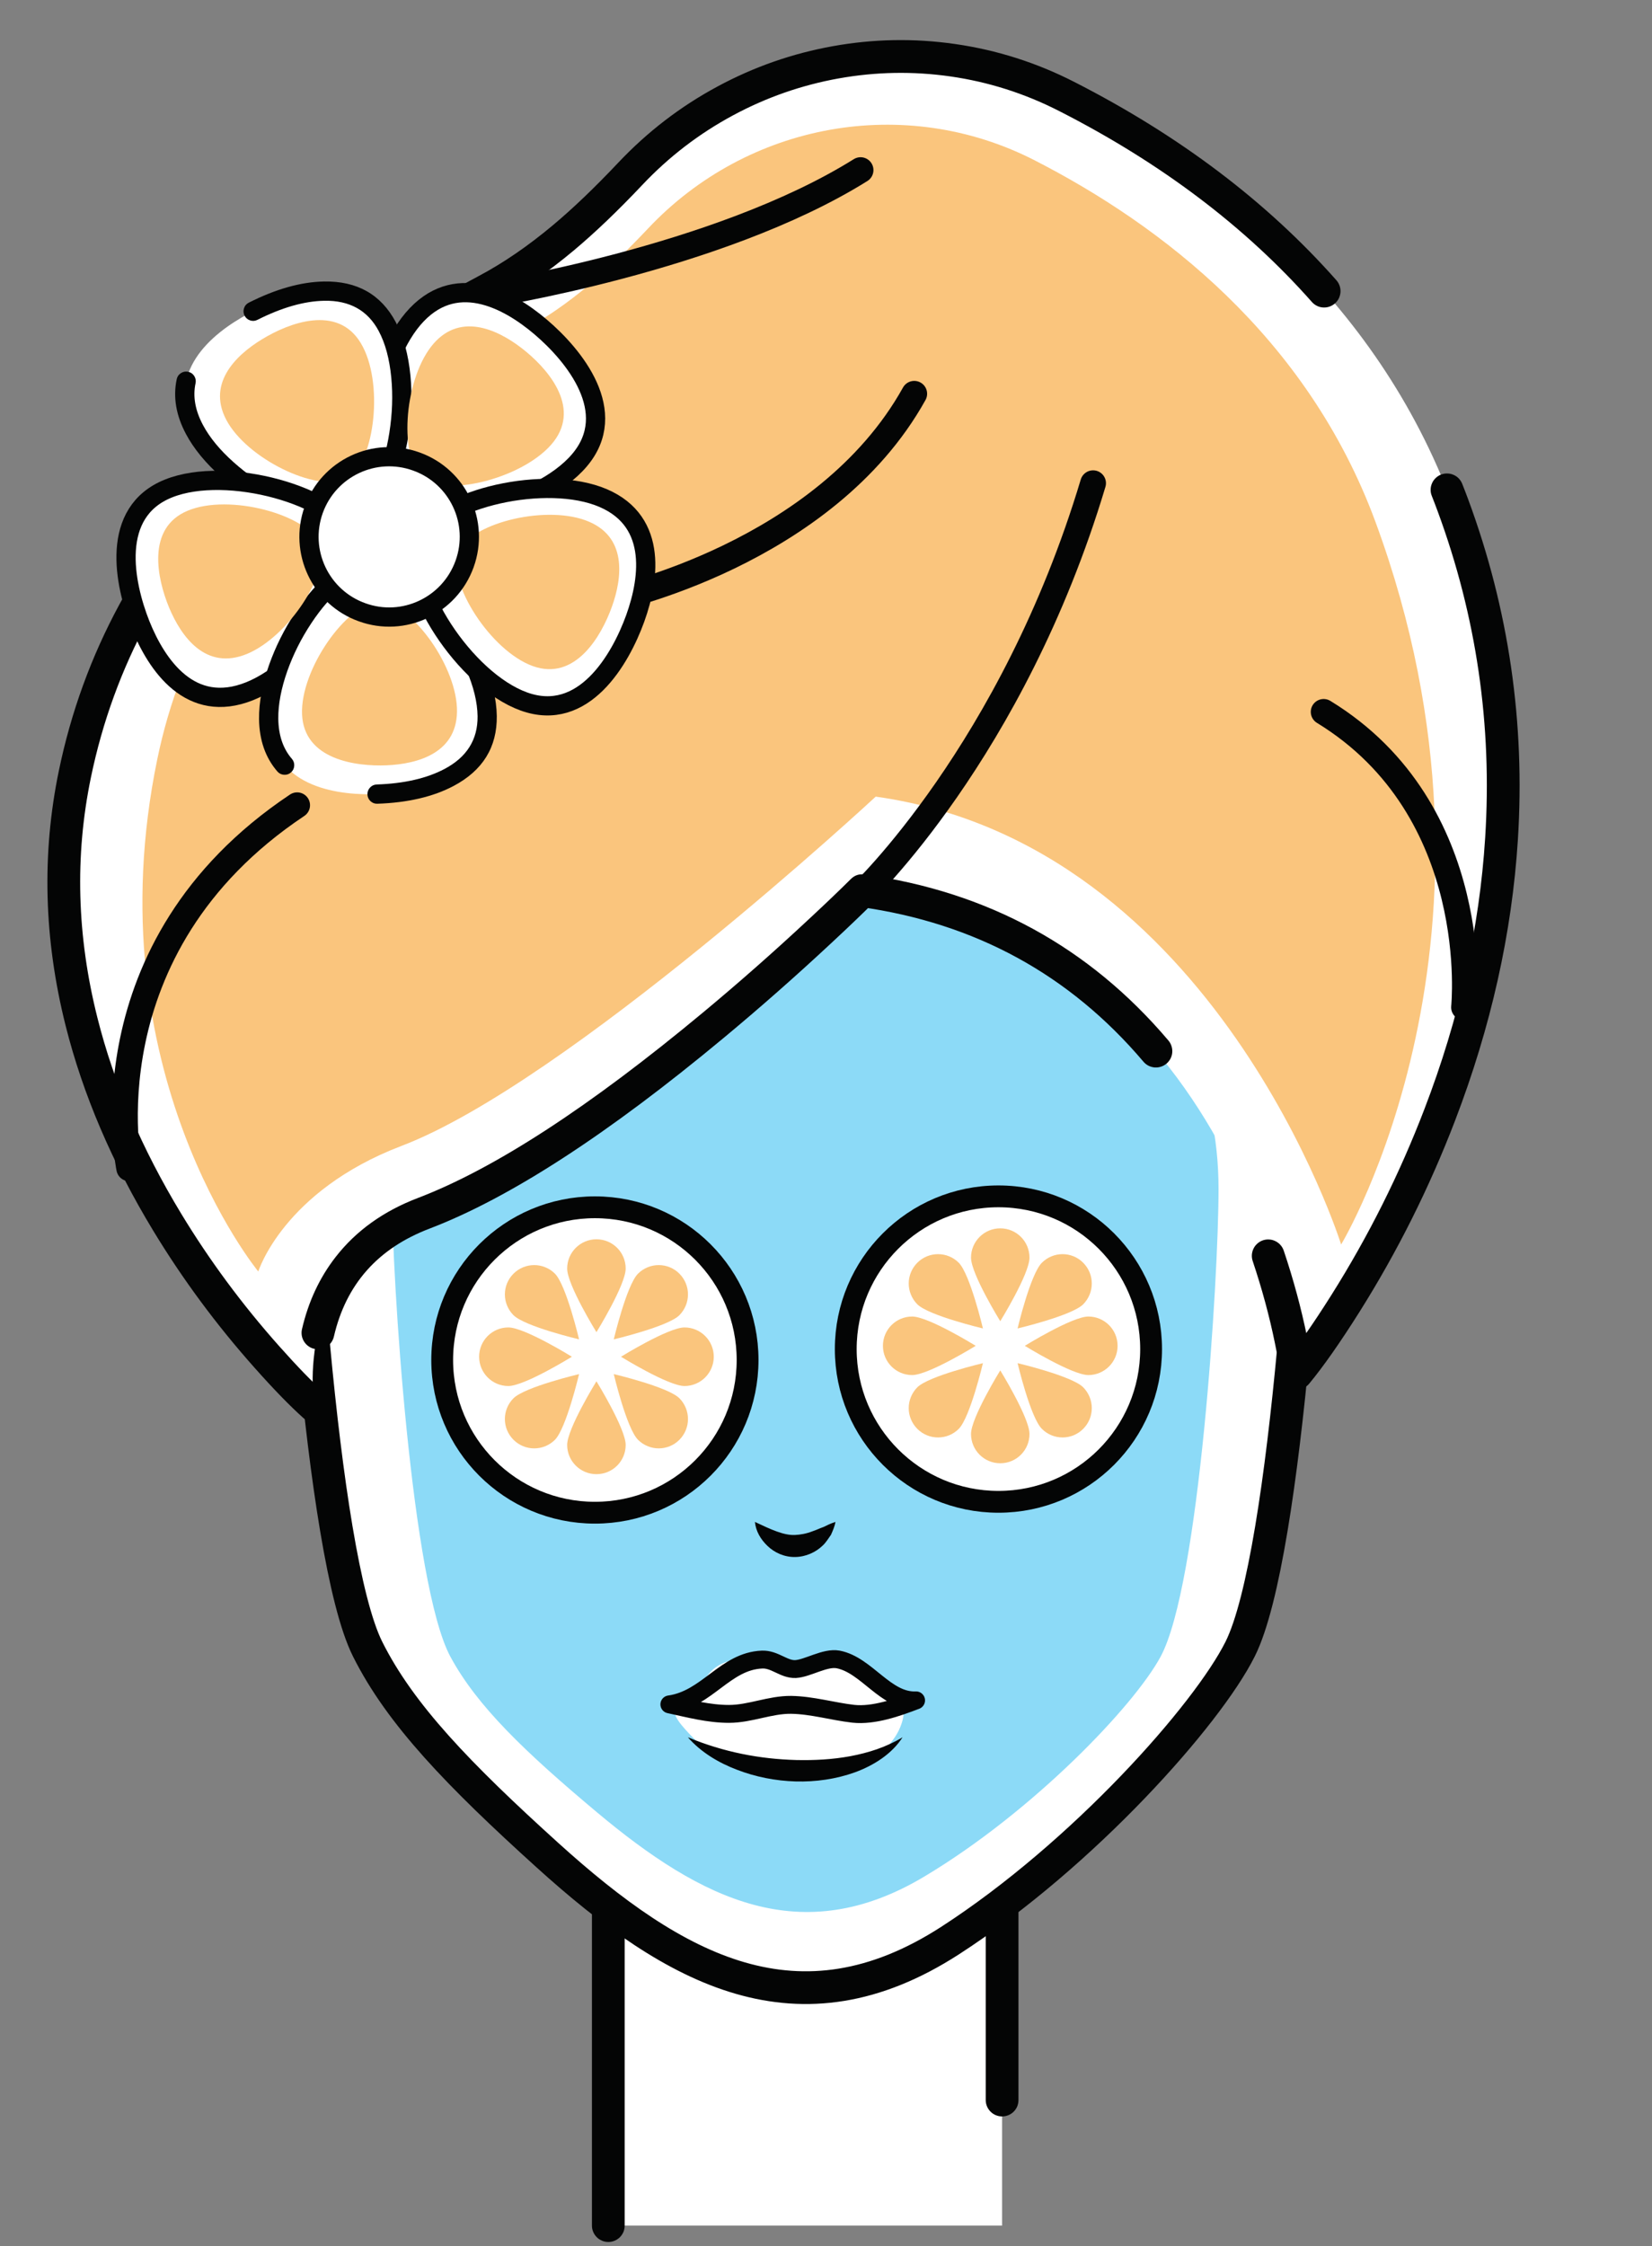 <svg xmlns="http://www.w3.org/2000/svg" xmlns:xlink="http://www.w3.org/1999/xlink" width="206" zoomAndPan="magnify" viewBox="0 0 154.5 210" height="280" preserveAspectRatio="xMidYMid meet" version="1.2"><rect x="0" y="0" width="154.5" height="210" fill="#808080" stroke="none"/><defs><clipPath id="304664c524"><path d="M 55 169 L 96 169 L 96 209.66 L 55 209.66 Z M 55 169 "/></clipPath></defs><g id="6c3d87f659"><path style=" stroke:none;fill-rule:nonzero;fill:#ffffff;fill-opacity:1;" d="M 56.891 208.09 L 56.891 171.23 L 93.719 171.23 L 93.719 208.09 "/><g clip-rule="nonzero" clip-path="url(#304664c524)"><path style=" stroke:none;fill-rule:nonzero;fill:#040505;fill-opacity:1;" d="M 58.422 208.09 L 58.422 171.23 L 56.891 171.23 L 56.891 172.762 L 93.719 172.762 L 93.719 171.23 L 92.188 171.23 L 92.188 196.352 C 92.188 196.555 92.227 196.75 92.305 196.938 C 92.383 197.125 92.496 197.293 92.637 197.434 C 92.781 197.578 92.945 197.691 93.133 197.766 C 93.32 197.844 93.516 197.883 93.719 197.883 C 93.922 197.883 94.117 197.844 94.305 197.766 C 94.492 197.691 94.66 197.578 94.805 197.434 C 94.945 197.293 95.059 197.125 95.137 196.938 C 95.211 196.75 95.25 196.555 95.25 196.352 L 95.25 171.23 C 95.25 171.027 95.211 170.832 95.137 170.645 C 95.059 170.457 94.945 170.289 94.805 170.145 C 94.66 170.004 94.492 169.891 94.305 169.812 C 94.117 169.734 93.922 169.695 93.719 169.695 L 56.891 169.695 C 56.688 169.695 56.492 169.734 56.305 169.812 C 56.117 169.891 55.953 170.004 55.809 170.145 C 55.668 170.289 55.555 170.457 55.477 170.645 C 55.398 170.832 55.359 171.027 55.359 171.23 L 55.359 208.09 C 55.359 208.293 55.398 208.488 55.477 208.676 C 55.555 208.863 55.668 209.027 55.809 209.172 C 55.953 209.316 56.117 209.426 56.305 209.504 C 56.492 209.582 56.688 209.621 56.891 209.621 C 57.094 209.621 57.289 209.582 57.477 209.504 C 57.664 209.426 57.832 209.316 57.977 209.172 C 58.117 209.027 58.23 208.863 58.309 208.676 C 58.383 208.488 58.422 208.293 58.422 208.09 Z M 58.422 208.09 "/></g><path style=" stroke:none;fill-rule:nonzero;fill:#ffffff;fill-opacity:1;" d="M 122.832 95.836 C 122.832 69.879 103.355 55.637 76.594 55.637 C 76.164 55.637 75.734 55.648 75.305 55.648 C 74.879 55.648 74.449 55.637 74.02 55.637 C 47.258 55.637 27.793 69.879 27.793 95.836 C 27.793 107.074 30.066 145.027 34.508 153.922 C 37.57 160.055 43.043 165.703 51.34 173.223 C 63.363 184.113 74.887 190.363 89.035 181.211 C 101.52 173.129 113.105 160.055 116.168 153.922 C 120.617 145.027 122.832 107.074 122.832 95.836 "/><path style="fill:none;stroke-width:30;stroke-linecap:round;stroke-linejoin:round;stroke:#040505;stroke-opacity:1;stroke-miterlimit:10;" d="M 2611.503 2232.204 C 2611.503 2486.29 2420.693 2625.703 2158.512 2625.703 C 2154.302 2625.703 2150.093 2625.588 2145.883 2625.588 C 2141.712 2625.588 2137.502 2625.703 2133.293 2625.703 C 1871.111 2625.703 1680.417 2486.29 1680.417 2232.204 C 1680.417 2122.196 1702.689 1750.683 1746.201 1663.617 C 1776.204 1603.585 1829.781 1548.294 1911.103 1474.687 C 2028.895 1368.082 2141.788 1306.903 2280.399 1396.492 C 2402.707 1475.605 2516.213 1603.585 2546.216 1663.617 C 2589.804 1750.683 2611.503 2122.196 2611.503 2232.204 Z M 2611.503 2232.204 " transform="matrix(0.102,0,0,-0.102,-143.733,323.874)"/><path style=" stroke:none;fill-rule:nonzero;fill:#8cdaf7;fill-opacity:1;" d="M 93.547 135.023 C 86.789 135.023 81.297 131.141 81.297 126.34 C 81.297 121.539 86.789 117.656 93.547 117.656 C 100.312 117.656 105.797 121.539 105.797 126.34 C 105.797 131.141 100.312 135.023 93.547 135.023 Z M 78.246 165.805 C 76.625 166.266 74.918 166.164 73.457 165.129 C 72.797 165.426 72.082 165.609 71.367 165.609 L 71.203 165.609 C 70.551 165.609 69.949 165.469 69.387 165.242 C 68.367 164.824 67.438 164.906 66.559 164.09 C 65.805 163.395 65.027 162.719 64.332 161.965 C 63.516 161.066 62.363 159.848 63.59 158.918 C 64.66 158.113 65.438 157.602 66.293 156.5 C 67.102 155.477 68.578 155.059 69.836 155.059 C 70.59 155.059 71.254 155.191 71.848 155.426 C 72.723 155.516 73.539 155.836 74.254 156.324 C 74.582 156.16 74.91 156.008 75.266 155.914 C 75.734 155.781 76.203 155.754 76.664 155.762 C 77.125 155.641 77.613 155.559 78.152 155.559 C 80.105 155.559 82.48 157.027 83.859 158.355 C 84.543 159.02 84.645 160.113 84.359 161.023 C 83.523 163.73 80.797 165.09 78.246 165.805 Z M 44.551 126.34 C 44.551 121.539 50.043 117.656 56.801 117.656 C 63.566 117.656 69.051 121.539 69.051 126.34 C 69.051 131.141 63.566 135.023 56.801 135.023 C 50.043 135.023 44.551 131.141 44.551 126.34 Z M 76.359 80.879 C 76 80.879 75.652 80.879 75.305 80.891 C 74.961 80.879 74.613 80.879 74.266 80.879 C 52.492 80.879 36.652 91.605 36.652 111.16 C 36.652 119.617 38.508 148.191 42.121 154.895 C 44.613 159.512 49.062 163.773 55.809 169.43 C 65.598 177.633 74.969 182.332 86.473 175.438 C 96.629 169.359 106.051 159.512 108.543 154.895 C 112.164 148.191 113.961 119.617 113.961 111.16 C 113.961 91.605 98.121 80.879 76.359 80.879 "/><path style=" stroke:none;fill-rule:nonzero;fill:#ffffff;fill-opacity:1;" d="M 29.402 131.449 C 29.402 131.449 0.18 105.359 7 72.391 C 12.02 48.098 31.273 34.695 45.5 27.156 C 50.664 24.418 55.035 20.391 58.934 16.266 C 69.477 5.078 86.074 2.023 99.762 9.023 C 113.207 15.879 128.66 27.676 135.887 47.262 C 152.066 91.066 121.27 128.383 121.27 128.383 C 121.27 128.383 116.637 88.309 80.645 83.281 C 80.645 83.281 57.207 106.727 39.633 113.438 C 27.129 118.211 29.402 131.449 29.402 131.449 "/><path style=" stroke:none;fill-rule:nonzero;fill:#040505;fill-opacity:1;" d="M 40.559 31.699 C 42.348 30.625 44.234 29.559 46.219 28.508 C 48.699 27.195 51.184 25.492 53.676 23.406 C 55.656 21.746 57.781 19.715 60.047 17.316 C 62.539 14.672 65.379 12.492 68.562 10.781 C 71.676 9.105 74.969 7.957 78.441 7.332 C 81.918 6.711 85.398 6.648 88.875 7.145 C 92.445 7.656 95.84 8.738 99.066 10.387 C 108.582 15.238 116.457 21.188 122.691 28.234 C 122.824 28.387 122.984 28.508 123.168 28.598 C 123.348 28.688 123.543 28.738 123.746 28.75 C 123.945 28.762 124.145 28.734 124.336 28.668 C 124.527 28.602 124.699 28.5 124.852 28.367 C 125.004 28.23 125.125 28.074 125.215 27.891 C 125.301 27.707 125.352 27.516 125.367 27.312 C 125.379 27.109 125.352 26.914 125.285 26.719 C 125.219 26.527 125.117 26.355 124.984 26.203 C 118.492 18.867 110.32 12.684 100.461 7.656 C 96.934 5.855 93.215 4.672 89.309 4.113 C 85.504 3.566 81.703 3.633 77.898 4.316 C 74.109 4.996 70.512 6.25 67.113 8.082 C 63.637 9.949 60.543 12.328 57.82 15.211 C 55.637 17.523 53.602 19.473 51.711 21.055 C 49.383 23.004 47.074 24.586 44.785 25.801 C 42.754 26.879 40.82 27.969 38.984 29.07 C 38.809 29.176 38.66 29.309 38.539 29.473 C 38.422 29.637 38.336 29.816 38.285 30.012 C 38.238 30.211 38.227 30.41 38.258 30.609 C 38.289 30.812 38.355 31 38.457 31.172 C 38.562 31.348 38.699 31.496 38.859 31.617 C 39.023 31.738 39.203 31.82 39.402 31.871 C 39.598 31.922 39.797 31.93 39.996 31.898 C 40.199 31.871 40.387 31.805 40.559 31.699 Z M 133.906 46.367 C 134.094 46.84 134.273 47.312 134.449 47.789 C 138.082 57.629 139.566 67.805 138.898 78.32 C 138.367 86.75 136.473 95.211 133.215 103.699 C 130.887 109.773 127.992 115.559 124.535 121.051 C 122.812 123.785 121.332 125.902 120.09 127.41 L 121.27 128.383 L 122.789 128.207 C 122.695 127.391 122.512 126.309 122.234 124.965 C 121.688 122.301 120.965 119.625 120.059 116.93 C 119.992 116.738 119.895 116.562 119.758 116.41 C 119.625 116.258 119.469 116.137 119.285 116.047 C 119.105 115.957 118.914 115.902 118.711 115.891 C 118.508 115.875 118.309 115.902 118.117 115.965 C 117.926 116.031 117.754 116.129 117.598 116.266 C 117.445 116.398 117.324 116.555 117.234 116.738 C 117.145 116.918 117.094 117.113 117.078 117.316 C 117.066 117.516 117.09 117.715 117.156 117.906 C 118.02 120.484 118.715 123.039 119.234 125.582 C 119.492 126.836 119.664 127.832 119.75 128.559 C 119.797 128.969 119.977 129.305 120.297 129.566 C 120.453 129.695 120.625 129.789 120.82 129.848 C 121.016 129.91 121.215 129.93 121.414 129.91 C 121.617 129.891 121.809 129.832 121.988 129.738 C 122.168 129.641 122.32 129.516 122.449 129.359 C 123.773 127.754 125.332 125.531 127.125 122.688 C 130.691 117.023 133.672 111.062 136.074 104.797 C 139.441 96.016 141.402 87.254 141.957 78.512 C 142.648 67.566 141.105 56.969 137.324 46.73 C 137.137 46.227 136.949 45.73 136.75 45.234 C 136.676 45.047 136.566 44.879 136.426 44.73 C 136.285 44.586 136.121 44.473 135.934 44.395 C 135.746 44.312 135.551 44.27 135.348 44.27 C 135.145 44.266 134.949 44.301 134.762 44.375 C 134.574 44.453 134.406 44.559 134.262 44.703 C 134.113 44.844 134 45.008 133.922 45.195 C 133.84 45.383 133.801 45.574 133.797 45.777 C 133.793 45.98 133.828 46.18 133.906 46.367 Z M 109.273 97.285 C 101.867 88.547 92.395 83.375 80.855 81.762 C 80.352 81.691 79.922 81.836 79.562 82.199 C 78.598 83.16 77.301 84.406 75.664 85.926 C 72.391 88.98 69.086 91.891 65.75 94.664 C 55.141 103.488 46.25 109.27 39.086 112.008 C 35.867 113.234 33.305 115.07 31.398 117.516 C 29.891 119.449 28.836 121.703 28.242 124.277 C 28.195 124.473 28.191 124.672 28.223 124.875 C 28.258 125.074 28.328 125.262 28.438 125.434 C 28.543 125.605 28.68 125.75 28.844 125.867 C 29.012 125.988 29.191 126.07 29.391 126.113 C 29.586 126.16 29.785 126.168 29.988 126.133 C 30.188 126.098 30.375 126.027 30.547 125.922 C 30.719 125.812 30.863 125.676 30.98 125.512 C 31.098 125.348 31.18 125.164 31.227 124.965 C 32.355 120.082 35.336 116.715 40.176 114.871 C 47.66 112.012 56.836 106.062 67.707 97.02 C 71.086 94.211 74.434 91.262 77.75 88.172 C 79.414 86.625 80.738 85.355 81.727 84.363 L 80.645 83.281 L 80.434 84.797 C 91.199 86.301 100.035 91.125 106.938 99.266 C 107.07 99.422 107.227 99.547 107.406 99.641 C 107.586 99.73 107.777 99.785 107.98 99.805 C 108.184 99.82 108.383 99.797 108.574 99.734 C 108.77 99.672 108.941 99.574 109.098 99.445 C 109.25 99.312 109.375 99.156 109.469 98.977 C 109.562 98.797 109.617 98.605 109.633 98.402 C 109.648 98.199 109.625 98 109.562 97.809 C 109.5 97.613 109.406 97.441 109.273 97.285 Z M 30.422 130.305 C 29.25 129.258 27.805 127.77 26.09 125.84 C 22.641 121.961 19.594 117.844 16.953 113.488 C 13.27 107.41 10.652 101.297 9.109 95.152 C 7.188 87.512 6.984 80.027 8.5 72.703 C 10.652 62.281 15.68 53.008 23.578 44.883 C 23.719 44.738 23.828 44.57 23.902 44.383 C 23.977 44.191 24.016 43.996 24.012 43.793 C 24.008 43.59 23.965 43.395 23.887 43.207 C 23.805 43.023 23.691 42.859 23.547 42.715 C 23.402 42.574 23.234 42.465 23.047 42.391 C 22.859 42.316 22.66 42.281 22.457 42.281 C 22.258 42.285 22.062 42.328 21.875 42.406 C 21.688 42.488 21.523 42.602 21.383 42.746 C 13.07 51.301 7.773 61.078 5.5 72.082 C 3.891 79.863 4.102 87.805 6.137 95.902 C 7.758 102.344 10.492 108.738 14.336 115.078 C 17.074 119.594 20.227 123.859 23.801 127.875 C 25.594 129.895 27.125 131.465 28.387 132.594 C 28.535 132.727 28.707 132.828 28.898 132.895 C 29.09 132.961 29.289 132.992 29.492 132.98 C 29.695 132.969 29.887 132.918 30.07 132.828 C 30.254 132.742 30.41 132.621 30.547 132.469 C 30.684 132.316 30.781 132.145 30.852 131.953 C 30.918 131.762 30.945 131.562 30.934 131.363 C 30.922 131.16 30.871 130.965 30.781 130.781 C 30.695 130.602 30.574 130.441 30.422 130.305 Z M 30.422 130.305 "/><path style=" stroke:none;fill-rule:nonzero;fill:#fac57d;fill-opacity:1;" d="M 24.156 118.883 C 24.156 118.883 8.684 100.105 14.715 70.961 C 19.145 49.496 36.16 37.648 48.738 30.984 C 53.301 28.574 57.168 25.012 60.609 21.363 C 69.926 11.473 84.594 8.789 96.699 14.957 C 108.57 21.027 122.219 31.445 128.621 48.75 C 142.91 87.469 125.426 116.359 125.426 116.359 C 125.426 116.359 113.707 78.93 81.898 74.484 C 81.898 74.484 53.074 101.23 37.539 107.145 C 26.484 111.363 24.156 118.883 24.156 118.883 "/><path style="fill:none;stroke-width:23.605;stroke-linecap:round;stroke-linejoin:round;stroke:#040505;stroke-opacity:1;stroke-miterlimit:10;" d="M 2198.197 2355.099 C 2198.197 2355.099 2337.611 2486.29 2411.394 2732.308 " transform="matrix(0.102,0,0,-0.102,-143.733,323.874)"/><path style="fill:none;stroke-width:23.605;stroke-linecap:round;stroke-linejoin:round;stroke:#040505;stroke-opacity:1;stroke-miterlimit:10;" d="M 1853.89 2904.49 C 1853.89 2904.49 2067.011 2937.298 2198.197 3019.317 " transform="matrix(0.102,0,0,-0.102,-143.733,323.874)"/><path style="fill:none;stroke-width:23.605;stroke-linecap:round;stroke-linejoin:round;stroke:#040505;stroke-opacity:1;stroke-miterlimit:10;" d="M 1527.608 2104.301 C 1527.608 2104.301 1484.9 2305.887 1681.603 2437.117 " transform="matrix(0.102,0,0,-0.102,-143.733,323.874)"/><path style="fill:none;stroke-width:23.605;stroke-linecap:round;stroke-linejoin:round;stroke:#040505;stroke-opacity:1;stroke-miterlimit:10;" d="M 1968.583 2625.703 C 1968.583 2625.703 2165.4 2666.693 2247.411 2814.289 " transform="matrix(0.102,0,0,-0.102,-143.733,323.874)"/><path style="fill:none;stroke-width:23.605;stroke-linecap:round;stroke-linejoin:round;stroke:#040505;stroke-opacity:1;stroke-miterlimit:10;" d="M 2751.491 2251.896 C 2751.491 2251.896 2770.396 2432.491 2622.792 2522.692 " transform="matrix(0.102,0,0,-0.102,-143.733,323.874)"/><path style=" stroke:none;fill-rule:nonzero;fill:#040505;fill-opacity:1;" d="M 64.711 125.801 C 63.484 127.363 61.875 128.609 59.977 129.414 C 58.098 130.223 55.914 130.551 53.809 130.191 C 51.695 129.836 49.715 128.832 48.238 127.344 C 48.055 127.156 47.879 126.965 47.707 126.75 L 47.449 126.414 C 47.359 126.289 47.41 126.332 47.367 126.281 C 47.348 126.25 47.328 126.207 47.297 126.176 C 47.082 125.902 46.777 125.656 46.43 125.461 C 45.727 125.086 44.797 124.992 43.828 125.105 C 44.602 124.531 45.645 124.145 46.777 124.316 C 47.34 124.379 47.891 124.594 48.379 124.953 C 48.441 124.992 48.512 125.043 48.574 125.094 C 48.613 125.113 48.746 125.27 48.727 125.219 L 48.973 125.379 L 49.523 125.719 C 51.035 126.566 52.625 127.137 54.258 127.383 C 55.891 127.629 57.578 127.547 59.301 127.23 C 61.047 126.934 62.793 126.34 64.711 125.801 "/><path style=" stroke:none;fill-rule:nonzero;fill:#040505;fill-opacity:1;" d="M 84.453 125.801 C 86.371 126.34 88.117 126.934 89.852 127.23 C 91.586 127.547 93.27 127.629 94.906 127.383 C 96.539 127.137 98.129 126.566 99.641 125.719 L 100.184 125.379 L 100.438 125.219 C 100.418 125.27 100.551 125.113 100.59 125.094 C 100.652 125.043 100.711 124.992 100.773 124.953 C 101.273 124.594 101.824 124.379 102.387 124.316 C 103.52 124.145 104.562 124.531 105.336 125.105 C 104.355 124.992 103.426 125.086 102.723 125.461 C 102.375 125.656 102.082 125.902 101.867 126.176 C 101.844 126.207 101.816 126.25 101.793 126.281 C 101.754 126.332 101.805 126.289 101.703 126.414 L 101.449 126.75 C 101.285 126.965 101.102 127.156 100.918 127.344 C 99.445 128.832 97.465 129.836 95.355 130.191 C 93.242 130.551 91.055 130.223 89.18 129.414 C 87.289 128.609 85.676 127.363 84.453 125.801 "/><path style=" stroke:none;fill-rule:nonzero;fill:#040505;fill-opacity:1;" d="M 70.602 142.297 C 72.141 143.023 73.316 143.566 74.348 143.516 C 74.855 143.492 75.41 143.402 76.031 143.156 C 76.348 143.055 76.664 142.891 77.02 142.77 C 77.359 142.605 77.707 142.43 78.133 142.297 C 78.062 142.727 77.891 143.105 77.715 143.504 C 77.469 143.84 77.258 144.219 76.93 144.516 C 76.297 145.129 75.355 145.566 74.367 145.578 C 73.355 145.598 72.418 145.16 71.785 144.547 C 71.141 143.934 70.691 143.176 70.602 142.297 "/><path style=" stroke:none;fill-rule:nonzero;fill:#040505;fill-opacity:1;" d="M 64.332 162.434 C 67.691 163.824 71.051 164.465 74.461 164.559 C 76.164 164.598 77.859 164.508 79.531 164.199 C 81.207 163.883 82.84 163.375 84.41 162.434 C 83.41 163.996 81.707 165.07 79.949 165.711 C 78.176 166.348 76.277 166.613 74.406 166.562 C 72.539 166.508 70.672 166.141 68.926 165.469 C 67.191 164.812 65.547 163.824 64.332 162.434 "/><path style="fill:none;stroke-width:16.399;stroke-linecap:round;stroke-linejoin:round;stroke:#040505;stroke-opacity:1;stroke-miterlimit:10;" d="M 2022.886 1612.915 C 2057.597 1617.809 2074.014 1652.605 2107.806 1653.982 C 2119.516 1654.517 2127.782 1644.805 2138.612 1645.302 C 2149.71 1645.914 2165.707 1656.391 2177.685 1654.096 C 2203.899 1649.011 2221.197 1615.4 2249.095 1616.586 C 2231.912 1610.009 2210.214 1602.285 2191.5 1604.312 C 2172.519 1606.491 2153.805 1612.188 2134.517 1612.494 C 2115 1612.685 2097.014 1604.197 2077.496 1604.197 C 2058.783 1604.197 2041.103 1609.015 2022.886 1612.915 Z M 2022.886 1612.915 " transform="matrix(0.102,0,0,-0.102,-143.733,323.874)"/><path style=" stroke:none;fill-rule:nonzero;fill:#ffffff;fill-opacity:1;" d="M 54.332 42.602 C 50.492 47.129 40.082 49.312 36.945 46.648 C 33.805 43.98 34.914 33.898 38.754 29.363 C 42.602 24.836 47.562 27.441 50.695 30.109 C 53.832 32.773 58.18 38.074 54.332 42.602 "/><path style="fill:none;stroke-width:17.627;stroke-linecap:round;stroke-linejoin:round;stroke:#040505;stroke-opacity:1;stroke-miterlimit:10;" d="M 1940.417 2753.301 C 1902.798 2708.984 1800.811 2687.609 1770.081 2713.687 C 1739.313 2739.803 1750.181 2838.493 1787.8 2882.886 C 1825.495 2927.203 1874.096 2901.699 1904.788 2875.583 C 1935.518 2849.505 1978.112 2797.618 1940.417 2753.301 Z M 1940.417 2753.301 " transform="matrix(0.102,0,0,-0.102,-143.733,323.874)"/><path style=" stroke:none;fill-rule:nonzero;fill:#ffffff;fill-opacity:1;" d="M 36.211 30.527 C 39.008 35.766 37.203 46.258 33.57 48.199 C 29.945 50.141 20.984 45.402 18.188 40.16 C 15.391 34.91 19.637 31.25 23.27 29.312 C 26.895 27.379 33.414 25.285 36.211 30.527 "/><path style=" stroke:none;fill-rule:nonzero;fill:#040505;fill-opacity:1;" d="M 24.082 29.902 C 26.367 28.75 28.449 28.156 30.332 28.121 C 32.695 28.078 34.391 29.023 35.418 30.949 L 36.211 30.527 L 36.211 29.625 C 35.965 29.625 35.75 29.715 35.574 29.891 C 35.402 30.066 35.312 30.277 35.312 30.527 C 35.312 30.676 35.348 30.816 35.418 30.949 C 36.035 32.105 36.426 33.559 36.594 35.312 C 36.754 36.973 36.691 38.691 36.414 40.461 C 36.141 42.195 35.699 43.699 35.098 44.969 C 34.504 46.215 33.852 47.027 33.145 47.406 C 32.453 47.777 31.469 47.848 30.191 47.613 C 28.891 47.379 27.488 46.863 25.984 46.074 C 24.473 45.281 23.094 44.332 21.859 43.227 C 20.566 42.074 19.605 40.91 18.98 39.734 C 18.254 38.371 18.023 37.07 18.289 35.832 C 18.34 35.59 18.297 35.363 18.164 35.152 C 18.027 34.945 17.84 34.812 17.598 34.762 C 17.352 34.711 17.129 34.75 16.918 34.887 C 16.711 35.02 16.578 35.211 16.527 35.453 C 16.172 37.121 16.461 38.832 17.395 40.586 C 18.121 41.949 19.211 43.277 20.66 44.57 C 22.008 45.773 23.504 46.809 25.148 47.672 C 26.812 48.543 28.387 49.117 29.867 49.387 C 31.559 49.691 32.934 49.562 33.992 48.996 C 35.047 48.43 35.957 47.348 36.719 45.742 C 37.398 44.316 37.891 42.648 38.191 40.742 C 38.492 38.82 38.559 36.953 38.387 35.141 C 38.195 33.148 37.734 31.469 37.004 30.102 L 36.211 30.527 L 36.211 31.426 C 36.363 31.426 36.504 31.391 36.637 31.32 C 36.855 31.203 37 31.027 37.074 30.789 C 37.145 30.551 37.121 30.32 37.004 30.102 C 35.629 27.527 33.395 26.266 30.301 26.32 C 28.145 26.359 25.801 27.02 23.27 28.297 C 23.047 28.41 22.898 28.582 22.82 28.82 C 22.742 29.055 22.762 29.285 22.871 29.508 C 22.984 29.727 23.156 29.879 23.395 29.957 C 23.629 30.035 23.859 30.016 24.082 29.902 Z M 24.082 29.902 "/><path style=" stroke:none;fill-rule:nonzero;fill:#ffffff;fill-opacity:1;" d="M 15.879 45.238 C 21.391 43.031 31.609 45.984 33.129 49.812 C 34.66 53.633 28.965 62.031 23.453 64.23 C 17.941 66.434 14.777 61.816 13.246 57.988 C 11.727 54.156 10.355 47.445 15.879 45.238 "/><path style="fill:none;stroke-width:17.627;stroke-linecap:round;stroke-linejoin:round;stroke:#040505;stroke-opacity:1;stroke-miterlimit:10;" d="M 1563.696 2727.491 C 1617.694 2749.095 1717.806 2720.187 1732.692 2682.715 C 1747.694 2645.319 1691.897 2563.109 1637.9 2541.581 C 1583.902 2520.016 1552.904 2565.212 1537.903 2602.684 C 1523.016 2640.195 1509.584 2705.887 1563.696 2727.491 Z M 1563.696 2727.491 " transform="matrix(0.102,0,0,-0.102,-143.733,323.874)"/><path style=" stroke:none;fill-rule:nonzero;fill:#ffffff;fill-opacity:1;" d="M 45.562 66.957 C 45.492 61.02 38.867 52.695 34.754 52.746 C 30.629 52.797 25.055 61.266 25.129 67.211 C 25.199 73.148 30.68 74.312 34.793 74.262 C 38.906 74.211 45.633 72.902 45.562 66.957 "/><path style=" stroke:none;fill-rule:nonzero;fill:#040505;fill-opacity:1;" d="M 35.293 75.148 C 38.129 75.051 40.5 74.5 42.41 73.492 C 45.145 72.047 46.496 69.867 46.461 66.945 L 45.562 66.957 L 45.562 67.855 C 45.812 67.855 46.023 67.77 46.199 67.594 C 46.375 67.418 46.461 67.203 46.461 66.957 C 46.461 66.953 46.461 66.949 46.461 66.945 C 46.441 65.395 46.039 63.703 45.246 61.867 C 44.527 60.195 43.574 58.59 42.383 57.055 C 41.203 55.527 39.973 54.305 38.691 53.379 C 37.254 52.344 35.938 51.832 34.742 51.844 C 33.535 51.859 32.266 52.41 30.934 53.492 C 29.762 54.441 28.656 55.703 27.617 57.27 C 26.59 58.82 25.777 60.445 25.172 62.148 C 24.523 63.984 24.211 65.676 24.227 67.223 C 24.25 69.207 24.824 70.844 25.941 72.133 C 26.105 72.32 26.309 72.422 26.559 72.441 C 26.805 72.457 27.023 72.387 27.211 72.223 C 27.398 72.059 27.5 71.855 27.516 71.605 C 27.535 71.359 27.461 71.141 27.301 70.953 C 26.469 69.996 26.047 68.746 26.027 67.199 C 26.012 65.867 26.293 64.383 26.867 62.75 C 27.422 61.188 28.172 59.691 29.117 58.266 C 30.055 56.852 31.039 55.727 32.066 54.891 C 33.074 54.07 33.977 53.656 34.766 53.645 C 35.566 53.637 36.523 54.035 37.641 54.84 C 38.781 55.66 39.887 56.77 40.961 58.156 C 42.059 59.574 42.934 61.047 43.594 62.582 C 44.293 64.195 44.648 65.66 44.664 66.969 L 45.562 66.957 L 45.562 66.055 C 45.559 66.055 45.555 66.055 45.551 66.055 C 45.305 66.059 45.094 66.148 44.918 66.328 C 44.746 66.504 44.66 66.719 44.664 66.969 C 44.688 69.152 43.656 70.797 41.57 71.898 C 39.906 72.777 37.793 73.262 35.23 73.348 C 34.984 73.359 34.773 73.453 34.605 73.637 C 34.438 73.816 34.355 74.031 34.363 74.281 C 34.375 74.527 34.469 74.738 34.648 74.906 C 34.832 75.078 35.047 75.156 35.293 75.148 Z M 35.293 75.148 "/><path style=" stroke:none;fill-rule:nonzero;fill:#ffffff;fill-opacity:1;" d="M 49.137 65.188 C 43.551 63.176 37.867 54.176 39.254 50.305 C 40.652 46.434 50.473 43.941 56.055 45.941 C 61.648 47.965 60.953 53.523 59.555 57.406 C 58.156 61.277 54.719 67.203 49.133 65.188 "/><path style="fill:none;stroke-width:17.627;stroke-linecap:round;stroke-linejoin:round;stroke:#040505;stroke-opacity:1;stroke-miterlimit:10;" d="M 1889.519 2532.213 C 1834.794 2551.905 1779.113 2640.004 1792.698 2677.897 C 1806.398 2715.79 1902.607 2740.185 1957.293 2720.608 C 2012.095 2700.801 2005.283 2646.389 1991.582 2608.382 C 1977.882 2570.489 1944.205 2512.483 1889.519 2532.213 Z M 1889.519 2532.213 " transform="matrix(0.102,0,0,-0.102,-143.733,323.874)"/><path style=" stroke:none;fill-rule:nonzero;fill:#fac57d;fill-opacity:1;" d="M 49.828 62.277 C 45.867 60.848 41.836 54.473 42.828 51.723 C 43.816 48.977 50.777 47.211 54.738 48.641 C 58.699 50.07 58.211 54.012 57.219 56.75 C 56.23 59.5 53.789 63.707 49.828 62.277 "/><path style=" stroke:none;fill-rule:nonzero;fill:#fac57d;fill-opacity:1;" d="M 28.25 66.805 C 28.066 62.594 32.438 56.445 35.355 56.312 C 38.266 56.188 42.551 61.961 42.734 66.18 C 42.91 70.391 39.082 71.43 36.16 71.555 C 33.254 71.676 28.434 71.012 28.25 66.805 "/><path style=" stroke:none;fill-rule:nonzero;fill:#fac57d;fill-opacity:1;" d="M 17.555 47.75 C 21.434 46.125 28.711 48.109 29.832 50.805 C 30.957 53.504 27.004 59.508 23.117 61.133 C 19.238 62.746 16.941 59.508 15.816 56.812 C 14.695 54.113 13.664 49.363 17.555 47.75 "/><path style=" stroke:none;fill-rule:nonzero;fill:#fac57d;fill-opacity:1;" d="M 33.73 32.059 C 35.926 35.656 35.059 43.152 32.566 44.664 C 30.066 46.188 23.547 43.184 21.352 39.59 C 19.168 35.98 22.023 33.223 24.523 31.711 C 27.016 30.188 31.547 28.453 33.73 32.059 "/><path style=" stroke:none;fill-rule:nonzero;fill:#fac57d;fill-opacity:1;" d="M 51.789 41.285 C 49.215 44.613 41.918 46.516 39.602 44.727 C 37.293 42.949 37.742 35.766 40.305 32.426 C 42.879 29.098 46.48 30.773 48.789 32.551 C 51.105 34.336 54.352 37.941 51.789 41.285 "/><path style=" stroke:none;fill-rule:nonzero;fill:#ffffff;fill-opacity:1;" d="M 33.988 56.832 C 30.09 55.434 28.066 51.133 29.465 47.23 C 30.875 43.328 35.172 41.305 39.07 42.715 C 42.969 44.113 44.992 48.414 43.582 52.316 C 42.172 56.219 37.875 58.242 33.988 56.832 "/><path style="fill:none;stroke-width:17.627;stroke-linecap:round;stroke-linejoin:round;stroke:#040505;stroke-opacity:1;stroke-miterlimit:10;" d="M 1741.111 2614.003 C 1702.919 2627.691 1683.095 2669.791 1696.796 2707.99 C 1710.611 2746.189 1752.707 2765.995 1790.899 2752.192 C 1829.092 2738.503 1848.915 2696.404 1835.1 2658.205 C 1821.285 2620.006 1779.189 2600.199 1741.111 2614.003 Z M 1741.111 2614.003 " transform="matrix(0.102,0,0,-0.102,-143.733,323.874)"/><path style=" stroke:none;fill-rule:nonzero;fill:#ffffff;fill-opacity:1;" d="M 70.07 126.852 C 70.07 134.75 63.68 141.152 55.781 141.152 C 47.891 141.152 41.488 134.75 41.488 126.852 C 41.488 118.953 47.891 112.551 55.781 112.551 C 63.68 112.551 70.07 118.953 70.07 126.852 "/><path style="fill:none;stroke-width:20;stroke-linecap:round;stroke-linejoin:round;stroke:#040505;stroke-opacity:1;stroke-miterlimit:10;" d="M 2094.603 1928.601 C 2094.603 1851.286 2031.995 1788.615 1954.614 1788.615 C 1877.311 1788.615 1814.588 1851.286 1814.588 1928.601 C 1814.588 2005.917 1877.311 2068.587 1954.614 2068.587 C 2031.995 2068.587 2094.603 2005.917 2094.603 1928.601 Z M 2094.603 1928.601 " transform="matrix(0.102,0,0,-0.102,-143.733,323.874)"/><path style=" stroke:none;fill-rule:nonzero;fill:#fac57d;fill-opacity:1;" d="M 58.516 135.098 C 58.516 136.609 57.301 137.832 55.781 137.832 C 54.27 137.832 53.043 136.609 53.043 135.098 C 53.043 133.582 55.781 129.148 55.781 129.148 C 55.781 129.148 58.516 133.582 58.516 135.098 "/><path style=" stroke:none;fill-rule:nonzero;fill:#fac57d;fill-opacity:1;" d="M 53.043 118.609 C 53.043 117.094 54.27 115.871 55.781 115.871 C 57.301 115.871 58.516 117.094 58.516 118.609 C 58.516 120.129 55.781 124.555 55.781 124.555 C 55.781 124.555 53.043 120.129 53.043 118.609 "/><path style=" stroke:none;fill-rule:nonzero;fill:#fac57d;fill-opacity:1;" d="M 47.543 129.59 C 46.031 129.59 44.809 128.363 44.809 126.852 C 44.809 125.34 46.031 124.113 47.543 124.113 C 49.062 124.113 53.484 126.852 53.484 126.852 C 53.484 126.852 49.062 129.59 47.543 129.59 "/><path style=" stroke:none;fill-rule:nonzero;fill:#fac57d;fill-opacity:1;" d="M 64.016 124.113 C 65.527 124.113 66.754 125.34 66.754 126.852 C 66.754 128.363 65.527 129.59 64.016 129.59 C 62.508 129.59 58.078 126.852 58.078 126.852 C 58.078 126.852 62.508 124.113 64.016 124.113 "/><path style=" stroke:none;fill-rule:nonzero;fill:#fac57d;fill-opacity:1;" d="M 51.902 134.617 C 50.828 135.688 49.094 135.688 48.023 134.617 C 46.949 133.543 46.949 131.816 48.023 130.734 C 49.094 129.672 54.156 128.477 54.156 128.477 C 54.156 128.477 52.961 133.543 51.902 134.617 "/><path style=" stroke:none;fill-rule:nonzero;fill:#fac57d;fill-opacity:1;" d="M 59.668 119.086 C 60.742 118.016 62.477 118.016 63.539 119.086 C 64.609 120.16 64.609 121.887 63.539 122.969 C 62.477 124.031 57.402 125.227 57.402 125.227 C 57.402 125.227 58.598 120.16 59.668 119.086 "/><path style=" stroke:none;fill-rule:nonzero;fill:#fac57d;fill-opacity:1;" d="M 48.023 122.969 C 46.949 121.887 46.949 120.16 48.023 119.086 C 49.094 118.016 50.828 118.016 51.902 119.086 C 52.961 120.16 54.156 125.227 54.156 125.227 C 54.156 125.227 49.094 124.031 48.023 122.969 "/><path style=" stroke:none;fill-rule:nonzero;fill:#fac57d;fill-opacity:1;" d="M 63.539 130.734 C 64.609 131.816 64.609 133.543 63.539 134.617 C 62.477 135.688 60.742 135.688 59.668 134.617 C 58.598 133.543 57.402 128.477 57.402 128.477 C 57.402 128.477 62.477 129.672 63.539 130.734 "/><path style=" stroke:none;fill-rule:nonzero;fill:#ffffff;fill-opacity:1;" d="M 107.836 125.832 C 107.836 133.727 101.449 140.133 93.547 140.133 C 85.656 140.133 79.258 133.727 79.258 125.832 C 79.258 117.934 85.656 111.527 93.547 111.527 C 101.449 111.527 107.836 117.934 107.836 125.832 "/><path style="fill:none;stroke-width:20;stroke-linecap:round;stroke-linejoin:round;stroke:#040505;stroke-opacity:1;stroke-miterlimit:10;" d="M 2464.588 1938.581 C 2464.588 1861.304 2402.018 1798.595 2324.6 1798.595 C 2247.296 1798.595 2184.612 1861.304 2184.612 1938.581 C 2184.612 2015.897 2247.296 2078.606 2324.6 2078.606 C 2402.018 2078.606 2464.588 2015.897 2464.588 1938.581 Z M 2464.588 1938.581 " transform="matrix(0.102,0,0,-0.102,-143.733,323.874)"/><path style=" stroke:none;fill-rule:nonzero;fill:#fac57d;fill-opacity:1;" d="M 96.281 134.074 C 96.281 135.586 95.066 136.812 93.547 136.812 C 92.035 136.812 90.812 135.586 90.812 134.074 C 90.812 132.562 93.547 128.129 93.547 128.129 C 93.547 128.129 96.281 132.562 96.281 134.074 "/><path style=" stroke:none;fill-rule:nonzero;fill:#fac57d;fill-opacity:1;" d="M 90.812 117.586 C 90.812 116.074 92.035 114.848 93.547 114.848 C 95.066 114.848 96.281 116.074 96.281 117.586 C 96.281 119.109 93.547 123.531 93.547 123.531 C 93.547 123.531 90.812 119.109 90.812 117.586 "/><path style=" stroke:none;fill-rule:nonzero;fill:#fac57d;fill-opacity:1;" d="M 85.309 128.566 C 83.801 128.566 82.574 127.344 82.574 125.832 C 82.574 124.316 83.801 123.094 85.309 123.094 C 86.832 123.094 91.25 125.832 91.25 125.832 C 91.25 125.832 86.832 128.566 85.309 128.566 "/><path style=" stroke:none;fill-rule:nonzero;fill:#fac57d;fill-opacity:1;" d="M 101.785 123.094 C 103.293 123.094 104.52 124.316 104.52 125.832 C 104.52 127.344 103.293 128.566 101.785 128.566 C 100.273 128.566 95.844 125.832 95.844 125.832 C 95.844 125.832 100.273 123.094 101.785 123.094 "/><path style=" stroke:none;fill-rule:nonzero;fill:#fac57d;fill-opacity:1;" d="M 89.668 133.594 C 88.598 134.668 86.859 134.668 85.789 133.594 C 84.719 132.52 84.719 130.797 85.789 129.711 C 86.859 128.648 91.926 127.453 91.926 127.453 C 91.926 127.453 90.73 132.52 89.668 133.594 "/><path style=" stroke:none;fill-rule:nonzero;fill:#fac57d;fill-opacity:1;" d="M 97.438 118.066 C 98.508 116.992 100.242 116.992 101.305 118.066 C 102.375 119.141 102.375 120.863 101.305 121.949 C 100.242 123.012 95.168 124.207 95.168 124.207 C 95.168 124.207 96.363 119.141 97.438 118.066 "/><path style=" stroke:none;fill-rule:nonzero;fill:#fac57d;fill-opacity:1;" d="M 85.789 121.949 C 84.719 120.863 84.719 119.141 85.789 118.066 C 86.859 116.992 88.598 116.992 89.668 118.066 C 90.73 119.141 91.926 124.207 91.926 124.207 C 91.926 124.207 86.859 123.012 85.789 121.949 "/><path style=" stroke:none;fill-rule:nonzero;fill:#fac57d;fill-opacity:1;" d="M 101.305 129.711 C 102.375 130.797 102.375 132.52 101.305 133.594 C 100.242 134.668 98.508 134.668 97.438 133.594 C 96.363 132.52 95.168 127.453 95.168 127.453 C 95.168 127.453 100.242 128.648 101.305 129.711 "/></g></svg>